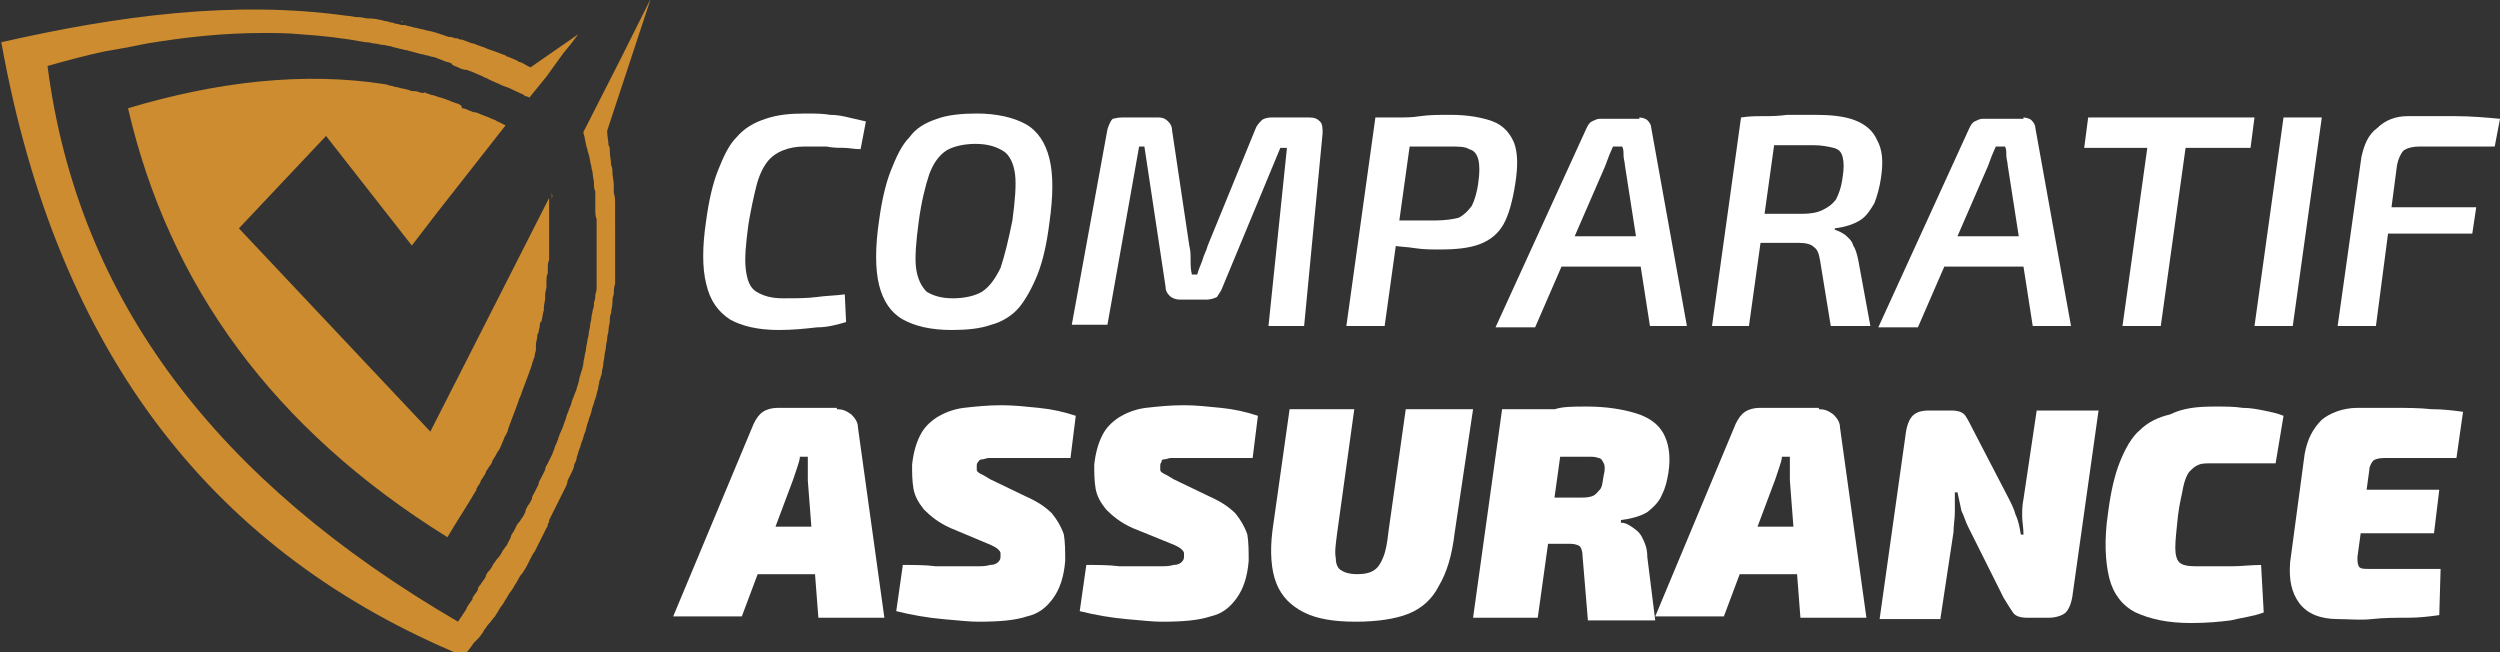 <?xml version="1.0" encoding="utf-8"?>
<!-- Generator: Adobe Illustrator 24.1.0, SVG Export Plug-In . SVG Version: 6.00 Build 0)  -->
<svg version="1.1" id="Layer_1" xmlns="http://www.w3.org/2000/svg" xmlns:xlink="http://www.w3.org/1999/xlink" x="0px" y="0px"
	 width="189.4px" height="49.4px" viewBox="0 0 189.4 49.4" style="enable-background:new 0 0 189.4 49.4;" xml:space="preserve">
<rect x="0" y="0" width="189.4" height="49.4" fill="#333333" stroke="none"/>
<style type="text/css">
	.st0{fill:#FFFFFF;}
	.st1{fill:#CD8C2F;}
</style>
<g>
	<path class="st0" d="M61,8.6c0.7,0,1.3,0,1.9,0.1c0.5,0,1,0.1,1.4,0.2c0.4,0.1,0.9,0.2,1.3,0.3l-0.4,2.1c-0.5,0-0.9-0.1-1.3-0.1
		c-0.4,0-0.8,0-1.3-0.1c-0.5,0-1,0-1.6,0c-0.7,0-1.2,0.1-1.7,0.3c-0.5,0.2-0.9,0.5-1.2,0.9c-0.3,0.4-0.6,1-0.8,1.8
		c-0.2,0.8-0.4,1.7-0.6,2.9c-0.2,1.5-0.3,2.6-0.2,3.4s0.3,1.4,0.8,1.7s1.1,0.5,2,0.5c1,0,1.9,0,2.6-0.1s1.4-0.1,2.1-0.2l0.1,2.1
		c-0.7,0.2-1.4,0.4-2.2,0.4C61,24.9,60.1,25,59,25c-1.6,0-2.8-0.3-3.7-0.8c-0.9-0.6-1.5-1.4-1.8-2.7c-0.3-1.2-0.3-2.8,0-4.8
		c0.2-1.5,0.5-2.8,0.9-3.8c0.4-1,0.8-1.9,1.4-2.5C56.4,9.7,57.1,9.3,58,9S59.8,8.6,61,8.6z"/>
	<path class="st0" d="M74,8.6c1.5,0,2.8,0.3,3.7,0.8c0.9,0.5,1.5,1.4,1.8,2.6s0.3,2.8,0,4.9c-0.2,1.6-0.5,2.9-0.9,3.9
		c-0.4,1-0.9,1.9-1.4,2.5s-1.3,1.1-2.1,1.3c-0.8,0.3-1.9,0.4-3,0.4c-1.6,0-2.8-0.3-3.7-0.8c-0.9-0.5-1.5-1.4-1.8-2.6
		c-0.3-1.2-0.3-2.9,0-4.9c0.2-1.5,0.5-2.8,0.9-3.8s0.8-1.9,1.4-2.5C69.4,9.7,70.1,9.3,71,9C71.8,8.7,72.9,8.6,74,8.6z M73.9,10.9
		c-0.9,0-1.7,0.2-2.2,0.5c-0.6,0.4-1,1-1.3,1.8c-0.3,0.9-0.6,2.1-0.8,3.6c-0.2,1.5-0.3,2.7-0.2,3.5s0.4,1.4,0.8,1.8
		c0.5,0.3,1.1,0.5,2,0.5c0.9,0,1.7-0.2,2.2-0.5c0.6-0.4,1-1,1.4-1.8c0.3-0.9,0.6-2.1,0.9-3.6c0.2-1.5,0.3-2.7,0.2-3.5
		c-0.1-0.8-0.4-1.4-0.8-1.7C75.5,11.1,74.8,10.9,73.9,10.9z"/>
	<path class="st0" d="M99.2,8.9c0.4,0,0.6,0.1,0.8,0.3c0.2,0.2,0.2,0.5,0.2,0.9l-1.4,14.6h-2.7l1.4-13.5H97l-4.4,10.6
		c-0.1,0.3-0.3,0.5-0.4,0.7c-0.2,0.1-0.5,0.2-0.8,0.2h-2c-0.3,0-0.6-0.1-0.8-0.3c-0.2-0.2-0.3-0.4-0.3-0.7l-1.6-10.6h-0.4l-2.4,13.5
		h-2.7l2.7-14.8c0.1-0.3,0.2-0.6,0.4-0.8C84.4,9,84.6,8.9,85,8.9h2.8c0.3,0,0.5,0.1,0.7,0.3c0.2,0.2,0.3,0.4,0.3,0.7l1.3,8.7
		c0.1,0.4,0.1,0.7,0.1,1.1c0,0.4,0,0.7,0.1,1.1h0.4c0.1-0.4,0.3-0.8,0.4-1.1c0.1-0.4,0.3-0.7,0.4-1.1l3.6-8.8
		c0.1-0.3,0.3-0.5,0.5-0.7C95.7,9,96,8.9,96.3,8.9L99.2,8.9z"/>
	<path class="st0" d="M107.1,8.9l-2.2,15.8H102l2.2-15.8H107.1z M109.9,8.7c1.3,0,2.4,0.2,3.2,0.5c0.8,0.3,1.3,0.9,1.6,1.6
		c0.3,0.8,0.3,1.8,0.1,3.1c-0.2,1.3-0.5,2.4-0.9,3.1c-0.4,0.7-1,1.2-1.8,1.5c-0.8,0.3-1.8,0.4-3,0.4c-0.6,0-1.3,0-1.9-0.1
		c-0.6-0.1-1.2-0.1-1.7-0.2c-0.5-0.1-1-0.2-1.4-0.2c-0.4-0.1-0.6-0.2-0.8-0.2l0.1-1.5c0.9,0,1.8,0,2.7,0c0.9,0,1.8,0,2.7,0
		c0.7,0,1.3-0.1,1.7-0.2c0.4-0.2,0.7-0.5,1-0.9c0.2-0.4,0.4-1,0.5-1.8c0.1-0.7,0.1-1.3,0-1.7c-0.1-0.4-0.3-0.7-0.7-0.8
		c-0.3-0.2-0.8-0.2-1.5-0.2c-1.3,0-2.5,0-3.5,0c-1,0-1.6,0-2,0.1l-0.1-2.2c0.6-0.1,1.2-0.1,1.7-0.1c0.5,0,1.1,0,1.7-0.1
		C108.3,8.7,109,8.7,109.9,8.7z"/>
	<path class="st0" d="M124.2,8.9c0.2,0,0.5,0.1,0.6,0.2c0.2,0.2,0.3,0.4,0.3,0.6l2.7,15H125l-1.9-12.2c0-0.2-0.1-0.5-0.1-0.7
		c0-0.3,0-0.5-0.1-0.7h-0.7c-0.1,0.2-0.2,0.5-0.3,0.7c-0.1,0.3-0.2,0.5-0.3,0.8l-5.3,12.2h-3l6.9-15.1c0.1-0.2,0.2-0.4,0.4-0.5
		c0.2-0.1,0.4-0.2,0.6-0.2H124.2z M125.6,17.9l-0.3,2.3h-8.1l0.3-2.3H125.6z"/>
	<path class="st0" d="M134.7,8.9l-2.2,15.8h-2.8l2.2-15.8H134.7z M137.5,8.7c1.2,0,2.2,0.1,3,0.4c0.8,0.3,1.4,0.8,1.7,1.5
		c0.4,0.7,0.5,1.6,0.3,2.9c-0.1,0.7-0.3,1.4-0.5,1.9c-0.3,0.5-0.6,1-1.1,1.3c-0.5,0.3-1.1,0.5-1.9,0.6l0,0.1
		c0.3,0.1,0.5,0.2,0.8,0.4c0.2,0.2,0.5,0.4,0.6,0.8c0.2,0.3,0.3,0.7,0.4,1.2l0.9,4.9h-3l-0.8-4.9c-0.1-0.6-0.2-0.9-0.5-1.1
		c-0.2-0.2-0.6-0.3-1.1-0.3c-1,0-1.9,0-2.6,0s-1.3,0-1.7,0s-0.9,0-1.2,0l0.3-2.2h5.4c0.7,0,1.2-0.1,1.6-0.3c0.4-0.2,0.7-0.4,1-0.8
		c0.2-0.4,0.4-0.9,0.5-1.7c0.1-0.6,0.1-1.1,0-1.5c-0.1-0.4-0.3-0.6-0.7-0.7c-0.4-0.1-0.9-0.2-1.5-0.2c-1.4,0-2.6,0-3.5,0
		c-1,0-1.6,0-1.9,0l-0.1-2.1c0.6-0.1,1.2-0.1,1.7-0.1c0.5,0,1.1,0,1.8-0.1C136,8.7,136.7,8.7,137.5,8.7z"/>
	<path class="st0" d="M153.3,8.9c0.2,0,0.5,0.1,0.6,0.2c0.2,0.2,0.3,0.4,0.3,0.6l2.7,15h-2.9l-1.9-12.2c0-0.2-0.1-0.5-0.1-0.7
		c0-0.3,0-0.5-0.1-0.7h-0.7c-0.1,0.2-0.2,0.5-0.3,0.7c-0.1,0.3-0.2,0.5-0.3,0.8l-5.3,12.2h-3l6.9-15.1c0.1-0.2,0.2-0.4,0.4-0.5
		c0.2-0.1,0.4-0.2,0.6-0.2H153.3z M154.7,17.9l-0.3,2.3h-8.1l0.3-2.3H154.7z"/>
	<path class="st0" d="M170.8,8.9l-0.3,2.3h-12.6l0.3-2.3H170.8z M165.9,8.9l-2.2,15.8h-2.9l2.2-15.8H165.9z"/>
	<path class="st0" d="M175.9,8.9l-2.2,15.8h-2.9L173,8.9H175.9z"/>
	<path class="st0" d="M182.4,8.8c1.2,0,2.4,0,3.6,0c1.2,0,2.3,0.1,3.4,0.2l-0.4,2.1h-5.7c-0.5,0-0.9,0.1-1.2,0.3
		c-0.2,0.2-0.4,0.6-0.5,1.1L180,24.7h-2.9l1.8-12.8c0.2-0.9,0.5-1.7,1.2-2.2C180.7,9.1,181.5,8.8,182.4,8.8z M178.8,15.7h8.8l-0.3,2
		l-8.8,0L178.8,15.7z"/>
	<path class="st0" d="M63.4,31c0.4,0,0.7,0.1,1.1,0.4c0.3,0.3,0.5,0.6,0.5,1l2,14.4h-5l-0.8-10.4c0-0.3,0-0.6,0-0.9
		c0-0.3,0-0.6,0-0.9h-0.6c0,0.2-0.1,0.5-0.2,0.8s-0.2,0.6-0.3,0.9l-3.9,10.4h-5.2l6.1-14.6c0.2-0.4,0.4-0.7,0.7-0.9
		c0.3-0.2,0.7-0.3,1.1-0.3H63.4z M64.2,39.9l-0.4,3.6h-8.3l0.4-3.6H64.2z"/>
	<path class="st0" d="M75.9,30.7c0.9,0,1.8,0.1,2.8,0.2c1,0.1,1.9,0.3,2.8,0.6l-0.4,3.2c-0.5,0-1,0-1.6,0c-0.6,0-1.3,0-1.9,0
		c-0.7,0-1.3,0-2,0c-0.3,0-0.5,0-0.7,0s-0.3,0.1-0.5,0.1s-0.2,0.1-0.3,0.2c-0.1,0.1-0.1,0.2-0.1,0.3c0,0.1,0,0.2,0,0.3
		c0,0.1,0.1,0.2,0.3,0.3c0.2,0.1,0.4,0.2,0.7,0.4l2.7,1.3c0.9,0.4,1.5,0.8,2,1.3c0.4,0.5,0.7,1,0.9,1.6c0.1,0.6,0.1,1.3,0.1,2
		c-0.1,1.2-0.4,2.1-0.9,2.8c-0.5,0.7-1.1,1.2-2,1.4c-0.9,0.3-2.1,0.4-3.7,0.4c-0.7,0-1.5-0.1-2.7-0.2c-1.1-0.1-2.3-0.3-3.5-0.6
		l0.5-3.5c0.9,0,1.7,0,2.5,0.1c0.8,0,1.4,0,1.9,0c0.5,0,0.9,0,1.1,0c0.5,0,0.8,0,1.1-0.1c0.3,0,0.5-0.1,0.6-0.2
		c0.1-0.1,0.2-0.2,0.2-0.4c0-0.1,0-0.3,0-0.3c0-0.1-0.1-0.2-0.2-0.3c-0.1-0.1-0.3-0.2-0.5-0.3L72,40c-0.9-0.4-1.5-0.9-2-1.4
		c-0.4-0.5-0.7-1-0.8-1.6c-0.1-0.6-0.1-1.2-0.1-1.8c0.1-0.9,0.3-1.6,0.6-2.2s0.7-1,1.3-1.4c0.5-0.3,1.2-0.6,2-0.7
		C73.9,30.8,74.8,30.7,75.9,30.7z"/>
	<path class="st0" d="M89.7,30.7c0.9,0,1.8,0.1,2.8,0.2c1,0.1,1.9,0.3,2.8,0.6l-0.4,3.2c-0.5,0-1,0-1.6,0c-0.6,0-1.3,0-1.9,0
		c-0.7,0-1.3,0-2,0c-0.3,0-0.5,0-0.7,0s-0.3,0.1-0.5,0.1S88,34.9,88,35c-0.1,0.1-0.1,0.2-0.1,0.3c0,0.1,0,0.2,0,0.3
		c0,0.1,0.1,0.2,0.3,0.3c0.2,0.1,0.4,0.2,0.7,0.4l2.7,1.3c0.9,0.4,1.5,0.8,2,1.3c0.4,0.5,0.7,1,0.9,1.6c0.1,0.6,0.1,1.3,0.1,2
		c-0.1,1.2-0.4,2.1-0.9,2.8c-0.5,0.7-1.1,1.2-2,1.4c-0.9,0.3-2.1,0.4-3.7,0.4c-0.7,0-1.5-0.1-2.7-0.2c-1.1-0.1-2.3-0.3-3.5-0.6
		l0.5-3.5c0.9,0,1.7,0,2.5,0.1c0.8,0,1.4,0,1.9,0c0.5,0,0.9,0,1.1,0c0.5,0,0.8,0,1.1-0.1c0.3,0,0.5-0.1,0.6-0.2
		c0.1-0.1,0.2-0.2,0.2-0.4c0-0.1,0-0.3,0-0.3c0-0.1-0.1-0.2-0.2-0.3c-0.1-0.1-0.3-0.2-0.5-0.3L85.8,40c-0.9-0.4-1.5-0.9-2-1.4
		c-0.4-0.5-0.7-1-0.8-1.6c-0.1-0.6-0.1-1.2-0.1-1.8c0.1-0.9,0.3-1.6,0.6-2.2s0.7-1,1.3-1.4c0.5-0.3,1.2-0.6,2-0.7
		C87.7,30.8,88.6,30.7,89.7,30.7z"/>
	<path class="st0" d="M111.6,31l-1.4,9.4c-0.2,1.7-0.6,3-1.2,4c-0.5,1-1.3,1.7-2.3,2.1s-2.4,0.6-4,0.6c-1.6,0-2.9-0.2-3.9-0.7
		c-1-0.5-1.7-1.2-2.1-2.2c-0.4-1-0.5-2.4-0.3-4l1.3-9.2h4.9l-1.3,9.4c-0.1,0.8-0.2,1.4-0.1,1.9c0,0.5,0.2,0.8,0.4,0.9
		c0.3,0.2,0.7,0.3,1.2,0.3c0.6,0,1-0.1,1.3-0.3c0.3-0.2,0.5-0.5,0.7-1c0.2-0.5,0.3-1.1,0.4-2l1.3-9.2H111.6z"/>
	<path class="st0" d="M118.7,31l-2.2,15.8h-4.9l2.2-15.8H118.7z M120.2,30.8c1.5,0,2.7,0.2,3.7,0.5c1,0.3,1.7,0.8,2.1,1.5
		c0.4,0.7,0.6,1.7,0.4,3c-0.1,0.6-0.2,1.1-0.5,1.7c-0.2,0.5-0.6,0.9-1.1,1.3c-0.5,0.3-1.2,0.5-2,0.6l0,0.2c0.3,0,0.5,0.1,0.8,0.3
		s0.6,0.4,0.8,0.8c0.2,0.4,0.4,0.8,0.4,1.5l0.6,4.8h-5.1l-0.4-4.8c0-0.4-0.1-0.7-0.2-0.8c-0.1-0.1-0.4-0.2-0.7-0.2
		c-1.2,0-2.1,0-2.9,0c-0.7,0-1.3,0-1.8,0c-0.5,0-1,0-1.5-0.1l0.4-3.4h6.3c0.5,0,0.8,0,1.1-0.1s0.4-0.3,0.6-0.5s0.2-0.6,0.3-1.1
		c0.1-0.4,0.1-0.7,0-0.9c-0.1-0.2-0.2-0.4-0.4-0.4c-0.2-0.1-0.5-0.1-0.9-0.1c-1.6,0-3,0-4.1,0s-1.8,0.1-2.2,0.1l0-3.4
		c0.7-0.1,1.3-0.1,1.9-0.2c0.6,0,1.3,0,2-0.1C118.4,30.8,119.2,30.8,120.2,30.8z"/>
	<path class="st0" d="M137.8,31c0.4,0,0.7,0.1,1.1,0.4c0.3,0.3,0.5,0.6,0.5,1l2,14.4h-5l-0.8-10.4c0-0.3,0-0.6,0-0.9
		c0-0.3,0-0.6,0-0.9H135c0,0.2-0.1,0.5-0.2,0.8s-0.2,0.6-0.3,0.9l-3.9,10.4h-5.2l6.1-14.6c0.2-0.4,0.4-0.7,0.7-0.9
		c0.3-0.2,0.7-0.3,1.1-0.3H137.8z M138.6,39.9l-0.4,3.6h-8.3l0.4-3.6H138.6z"/>
	<path class="st0" d="M159,31l-2,14.2c-0.1,0.6-0.3,1-0.5,1.2s-0.7,0.4-1.3,0.4h-1.6c-0.5,0-0.9-0.1-1.1-0.4
		c-0.2-0.3-0.4-0.6-0.7-1.1l-2.7-5.4c-0.2-0.4-0.3-0.8-0.5-1.2c-0.1-0.5-0.2-0.9-0.3-1.4h-0.2c0,0.5,0,1,0,1.5s-0.1,1-0.1,1.5
		l-1,6.6h-4.6l2-14.2c0.1-0.6,0.3-1,0.5-1.2c0.3-0.3,0.7-0.4,1.3-0.4h1.6c0.5,0,0.9,0.1,1.1,0.4c0.2,0.3,0.4,0.7,0.6,1.1l2.7,5.2
		c0.2,0.4,0.4,0.8,0.5,1.2c0.2,0.4,0.3,0.9,0.4,1.5h0.2c0-0.5-0.1-1-0.1-1.4c0-0.4,0-0.8,0.1-1.3l1-6.7H159z"/>
	<path class="st0" d="M167.8,30.8c0.8,0,1.5,0,2.1,0.1c0.6,0,1.1,0.1,1.6,0.2c0.5,0.1,1,0.2,1.5,0.4l-0.6,3.6c-0.5,0-1.1,0-1.5,0
		c-0.5,0-1,0-1.5,0c-0.5,0-1.1,0-1.8,0c-0.4,0-0.8,0-1,0.1c-0.3,0.1-0.5,0.3-0.7,0.5s-0.4,0.7-0.5,1.2c-0.1,0.6-0.3,1.3-0.4,2.2
		c-0.1,1-0.2,1.8-0.2,2.4c0,0.5,0.1,0.9,0.3,1.1c0.2,0.2,0.6,0.3,1.2,0.3c1.1,0,2.1,0,2.8,0s1.5-0.1,2.2-0.1l0.2,3.6
		c-0.8,0.3-1.7,0.4-2.5,0.6c-0.8,0.1-1.8,0.2-3,0.2c-1.8,0-3.1-0.3-4.2-0.8c-1-0.5-1.7-1.4-2-2.6c-0.3-1.2-0.4-2.9-0.1-4.9
		c0.2-1.6,0.5-2.9,0.9-3.9c0.4-1,0.9-1.9,1.5-2.4c0.6-0.6,1.4-1,2.3-1.2C165.4,30.9,166.5,30.8,167.8,30.8z"/>
	<path class="st0" d="M178.6,30.9c0.9,0,1.9,0,2.8,0s1.9,0,2.8,0.1c0.9,0,1.7,0.1,2.4,0.2l-0.5,3.5h-5.5c-0.4,0-0.7,0.1-0.8,0.2
		s-0.3,0.4-0.3,0.7l-0.9,6.6c0,0.3,0,0.5,0.1,0.7c0.1,0.2,0.4,0.2,0.7,0.2h5.5l-0.1,3.5c-0.7,0.1-1.5,0.2-2.4,0.2
		c-0.9,0-1.8,0-2.7,0.1s-1.8,0-2.6,0c-1.3,0-2.3-0.4-2.9-1.2c-0.6-0.8-0.8-1.8-0.7-3.1l1.1-8.2c0.2-1.1,0.6-1.9,1.3-2.6
		C176.5,31.3,177.5,30.9,178.6,30.9z M174.6,37.1h10.2l-0.4,3.3h-10.4L174.6,37.1z"/>
</g>
<g>
	<path class="st1" d="M41.8,14.6L41.8,14.6c0,0.1,0,0.2,0,0.4C41.9,14.9,41.8,14.7,41.8,14.6z"/>
	<path class="st1" d="M46.6,17c0-0.3,0-0.6,0-0.9c0-0.2,0-0.4,0-0.6c0-0.3,0-0.6-0.1-0.9c0-0.2,0-0.4,0-0.6c0-0.3-0.1-0.6-0.1-0.9
		c0-0.2,0-0.4-0.1-0.6c0-0.3-0.1-0.7-0.1-1c0-0.2,0-0.4-0.1-0.5c0-0.3-0.1-0.7-0.1-1c0,0,0,0,0-0.1l3.3-10l-2.3,4.6L44.2,10
		c0,0.2,0.1,0.3,0.1,0.5c0.1,0.3,0.1,0.5,0.2,0.8c0-0.2-0.1-0.5-0.2-0.7c0.1,0.2,0.1,0.5,0.2,0.7c0,0.2,0.1,0.3,0.1,0.4
		c0.1,0.3,0.1,0.6,0.2,0.9c0,0.2,0.1,0.4,0.1,0.5c0,0.3,0.1,0.5,0.1,0.8c0,0.2,0,0.4,0.1,0.6c0,0.1,0,0.3,0,0.4c0,0.1,0,0.3,0,0.4
		c0,0.2,0,0.4,0,0.6c0,0.2,0,0.5,0.1,0.7c0,0.2,0,0.4,0,0.6c0,0.2,0,0.5,0,0.7c0,0.2,0,0.4,0,0.6c0,0.2,0,0.5,0,0.7
		c0,0.2,0,0.4,0,0.6c0,0.2,0,0.4,0,0.7c0,0.2,0,0.4,0,0.6c0,0.2,0,0.4,0,0.6c0,0.2,0,0.4-0.1,0.6c0,0.2,0,0.4-0.1,0.6
		c0,0.2,0,0.4-0.1,0.6c0,0.2-0.1,0.4-0.1,0.6c0,0.2-0.1,0.4-0.1,0.6c0,0.2-0.1,0.4-0.1,0.6c0,0.2-0.1,0.4-0.1,0.5
		c0,0.2-0.1,0.4-0.1,0.6c0,0.2-0.1,0.4-0.1,0.5c0,0.2-0.1,0.4-0.1,0.6c0,0.2-0.1,0.4-0.1,0.5c-0.1,0.2-0.1,0.4-0.2,0.6
		c0,0.2-0.1,0.4-0.1,0.5c-0.1,0.2-0.1,0.4-0.2,0.6c-0.1,0.2-0.1,0.3-0.2,0.5c-0.1,0.2-0.1,0.4-0.2,0.6c-0.1,0.2-0.1,0.3-0.2,0.5
		c-0.1,0.2-0.1,0.4-0.2,0.6c-0.1,0.3-0.2,0.6-0.4,1c0,0.1-0.1,0.2-0.1,0.3c0,0.1-0.1,0.2-0.1,0.3c-0.1,0.2-0.2,0.4-0.2,0.5
		c-0.1,0.2-0.1,0.3-0.2,0.5c-0.1,0.2-0.2,0.4-0.3,0.6c-0.1,0.2-0.2,0.3-0.2,0.5c-0.1,0.2-0.2,0.4-0.3,0.6c-0.1,0.2-0.2,0.3-0.2,0.5
		c-0.1,0.2-0.2,0.4-0.3,0.6c-0.1,0.2-0.2,0.3-0.2,0.5c-0.1,0.2-0.2,0.4-0.3,0.5c-0.1,0.2-0.2,0.3-0.2,0.5c-0.1,0.2-0.2,0.4-0.3,0.5
		c-0.1,0.2-0.2,0.3-0.3,0.4c-0.1,0.2-0.2,0.4-0.3,0.6c-0.1,0.1-0.2,0.3-0.2,0.4c0,0,0,0,0,0c-0.1,0.2-0.2,0.4-0.3,0.6
		c-0.1,0.1-0.2,0.3-0.3,0.4c-0.1,0.2-0.2,0.4-0.4,0.6c-0.1,0.1-0.2,0.3-0.3,0.4c-0.1,0.2-0.2,0.4-0.4,0.6c-0.1,0.1-0.2,0.3-0.2,0.4
		c-0.1,0.2-0.3,0.4-0.4,0.6c-0.1,0.1-0.2,0.2-0.2,0.4c-0.1,0.2-0.3,0.4-0.4,0.6c0,0,0,0,0,0.1c0,0,0,0,0,0c0,0,0,0,0,0
		c-0.2,0.3-0.4,0.5-0.5,0.8c-0.2,0.3-0.4,0.6-0.6,0.9C16.5,36.5,5.9,22.8,3.6,5c1.4-0.4,2.9-0.8,4.3-1.1C8.5,3.8,9,3.7,9.6,3.6
		c0.5-0.1,1-0.2,1.5-0.3c3-0.5,5.9-0.8,8.8-0.8c1,0,1.9,0,2.9,0.1c0,0,0,0,0,0c1.6,0.1,3.3,0.3,4.9,0.6l0.1,0c0.2,0,0.4,0.1,0.6,0.1
		c0.2,0,0.4,0.1,0.6,0.1c0.2,0,0.4,0.1,0.6,0.1c0.2,0.1,0.4,0.1,0.7,0.2c0.2,0,0.3,0.1,0.5,0.1c0.4,0.1,0.7,0.2,1.1,0.3
		c0.2,0,0.3,0.1,0.5,0.1c0.2,0.1,0.5,0.1,0.7,0.2c0.2,0.1,0.3,0.1,0.5,0.2c0.2,0.1,0.4,0.1,0.6,0.2C34.3,5,34.5,5,34.7,5.1
		c0.2,0.1,0.4,0.2,0.7,0.2c0.2,0.1,0.3,0.1,0.5,0.2c0.2,0.1,0.5,0.2,0.7,0.3c0.1,0.1,0.3,0.1,0.4,0.2c0.4,0.2,0.7,0.3,1.1,0.5
		c0.1,0,0.2,0.1,0.3,0.1c0.3,0.1,0.6,0.3,0.9,0.4c0.1,0.1,0.3,0.1,0.4,0.2c0,0,0.1,0,0.1,0.1c0,0-0.1,0-0.1-0.1
		c0.1,0.1,0.3,0.1,0.4,0.2l0,0c0,0,0,0,0,0l1.3-1.6l1.4-1.7l-1.4,1.7h0c0,0,0,0,0,0L42.7,4l0.5-0.6l0.6-0.8l-3.6,2.5c0,0,0,0,0,0
		c-0.3-0.1-0.5-0.3-0.8-0.4c-0.1,0-0.1,0-0.2-0.1c-0.2-0.1-0.5-0.2-0.7-0.3c-0.1,0-0.1,0-0.2-0.1c-0.3-0.1-0.5-0.2-0.8-0.3
		c0,0,0,0,0,0c-0.3-0.1-0.6-0.2-0.8-0.3c-0.3-0.1-0.6-0.2-0.8-0.3c0,0-0.1,0-0.1,0C35.5,3.2,35.3,3.1,35,3c0,0-0.1,0-0.1,0
		c-0.1,0-0.2-0.1-0.3-0.1c0,0-0.1,0-0.1,0c-0.1,0-0.2-0.1-0.4-0.1c0,0-0.1,0-0.1,0c-0.6-0.2-1.1-0.4-1.7-0.5c0,0,0,0,0,0
		c-0.3-0.1-0.5-0.1-0.8-0.2c0,0-0.1,0-0.1,0c-0.2-0.1-0.5-0.1-0.7-0.2c0,0-0.1,0-0.1,0c0,0-0.1,0-0.1,0c0,0,0,0,0,0
		c-0.2,0-0.3-0.1-0.5-0.1c-0.1,0-0.2-0.1-0.4-0.1c-0.1,0-0.2-0.1-0.4-0.1c-0.4-0.1-0.8-0.2-1.2-0.2c0,0-0.1,0-0.1,0
		c-0.2,0-0.5-0.1-0.7-0.1c0,0-0.1,0-0.1,0c-0.3,0-0.5-0.1-0.8-0.1c0,0,0,0,0,0c-8.6-1.2-17.4,0-26.2,2c4.3,24,16.4,38.8,35,46.5
		c0.3-0.3,0.6-0.7,0.8-1c0.1-0.1,0.2-0.2,0.3-0.3c0.2-0.2,0.4-0.5,0.5-0.7c0.1-0.1,0.2-0.3,0.3-0.4c0.2-0.2,0.3-0.4,0.5-0.6
		c0.1-0.2,0.2-0.3,0.3-0.5c0.1-0.2,0.3-0.4,0.4-0.6c0.1-0.2,0.2-0.3,0.3-0.5c0.1-0.2,0.3-0.4,0.4-0.6c0.1-0.2,0.2-0.3,0.3-0.5
		c0.1-0.2,0.2-0.4,0.4-0.6c0.1-0.2,0.2-0.3,0.3-0.5c0.1-0.2,0.2-0.4,0.3-0.6c0.1-0.2,0.2-0.4,0.3-0.5c0.1-0.2,0.2-0.4,0.3-0.6
		c0.1-0.2,0.2-0.4,0.3-0.6c0.1-0.2,0.2-0.4,0.3-0.6c0.1-0.1,0.1-0.2,0.1-0.3c0.1-0.1,0.1-0.2,0.1-0.3c0.1-0.2,0.2-0.4,0.3-0.6
		c0.1-0.2,0.2-0.4,0.3-0.6c0.1-0.2,0.2-0.4,0.3-0.6c0.1-0.2,0.2-0.4,0.3-0.6c0.1-0.2,0.2-0.4,0.2-0.6c0.1-0.2,0.2-0.4,0.3-0.6
		c0.1-0.2,0.2-0.4,0.2-0.6c0.1-0.2,0.2-0.4,0.2-0.6c0.1-0.2,0.1-0.4,0.2-0.6c0.1-0.2,0.1-0.4,0.2-0.6c0.1-0.2,0.1-0.4,0.2-0.6
		c0.1-0.2,0.1-0.4,0.2-0.7c0.1-0.2,0.1-0.4,0.2-0.6c0.1-0.2,0.1-0.4,0.2-0.7c0.1-0.2,0.1-0.4,0.2-0.6c0.1-0.2,0.1-0.5,0.2-0.7
		c0-0.2,0.1-0.4,0.1-0.6c0-0.1,0.1-0.2,0.1-0.3c0-0.1,0.1-0.2,0.1-0.4c0-0.2,0.1-0.4,0.1-0.6c0-0.2,0.1-0.5,0.1-0.7
		c0-0.2,0.1-0.4,0.1-0.6c0-0.2,0.1-0.5,0.1-0.7c0-0.2,0.1-0.4,0.1-0.6c0-0.3,0.1-0.5,0.1-0.7c0-0.2,0-0.4,0.1-0.6
		c0-0.3,0.1-0.5,0.1-0.8c0-0.2,0-0.4,0.1-0.6c0-0.3,0-0.5,0.1-0.8c0-0.2,0-0.4,0-0.6c0-0.3,0-0.5,0-0.8c0-0.2,0-0.4,0-0.6
		c0-0.3,0-0.5,0-0.8v-0.6c0-0.3,0-0.6,0-0.8C46.6,17.4,46.6,17.2,46.6,17z"/>
	<path class="st1" d="M30.4,1.6C30.4,1.6,30.4,1.6,30.4,1.6c0,0,0.1,0,0.1,0C30.5,1.7,30.5,1.7,30.4,1.6z"/>
	<path class="st1" d="M31.2,18.6l2-2.6l5.1-6.5c-0.2-0.1-0.4-0.2-0.6-0.3c-0.1,0-0.1-0.1-0.2-0.1c-0.2-0.1-0.5-0.2-0.7-0.3
		c-0.1,0-0.2-0.1-0.3-0.1c-0.2-0.1-0.4-0.2-0.6-0.2c-0.1,0-0.2-0.1-0.3-0.1c-0.2-0.1-0.4-0.2-0.6-0.2C35,8,34.9,8,34.8,7.9
		c-0.3-0.1-0.6-0.2-0.8-0.3c-0.1,0-0.2-0.1-0.3-0.1c-0.2-0.1-0.4-0.1-0.6-0.2c-0.1,0-0.2-0.1-0.4-0.1c-0.2-0.1-0.4-0.1-0.5-0.2
		C32,7.1,31.9,7,31.8,7c-0.2-0.1-0.4-0.1-0.6-0.1c-0.1,0-0.2-0.1-0.3-0.1c-0.3-0.1-0.6-0.1-0.8-0.2c-0.1,0-0.2,0-0.4-0.1
		c-0.1,0-0.2,0-0.4-0.1h0C23,5.4,16.4,6.2,9.7,8.2c3.1,13.4,11,24.3,24.2,32.5c0.7-1.2,1.5-2.4,2.2-3.6v0c0,0,0,0,0-0.1
		c0.1-0.1,0.1-0.2,0.2-0.3c0.1-0.1,0.1-0.3,0.2-0.4c0.1-0.1,0.1-0.2,0.2-0.3c0.1-0.1,0.1-0.3,0.2-0.4c0.1-0.1,0.1-0.2,0.2-0.3
		c0.1-0.1,0.2-0.3,0.2-0.4c0.1-0.1,0.1-0.2,0.2-0.3c0.1-0.2,0.2-0.4,0.3-0.5c0-0.1,0.1-0.1,0.1-0.2c0.1-0.2,0.2-0.5,0.3-0.7
		c0-0.1,0.1-0.2,0.1-0.2v0c0.1-0.2,0.2-0.4,0.2-0.5c0-0.1,0.1-0.2,0.1-0.3c0.1-0.2,0.1-0.3,0.2-0.5c0-0.1,0.1-0.2,0.1-0.3
		c0.1-0.2,0.1-0.3,0.2-0.5c0-0.1,0.1-0.2,0.1-0.3c0.1-0.2,0.1-0.4,0.2-0.5c0-0.1,0.1-0.2,0.1-0.3c0.1-0.3,0.2-0.5,0.3-0.8v0
		c0.1-0.3,0.2-0.5,0.3-0.8c0-0.1,0.1-0.2,0.1-0.3c0.1-0.2,0.1-0.4,0.2-0.6c0-0.1,0.1-0.2,0.1-0.3c0-0.2,0.1-0.4,0.1-0.5
		c0-0.1,0-0.1,0-0.2c0-0.1,0-0.1,0-0.2c0-0.2,0.1-0.4,0.1-0.6c0-0.1,0-0.2,0.1-0.3c0-0.2,0.1-0.4,0.1-0.6c0-0.1,0-0.2,0.1-0.2
		c0.1-0.3,0.1-0.6,0.2-0.9c0-0.1,0-0.1,0-0.2c0-0.2,0.1-0.5,0.1-0.7l0-0.3c0-0.2,0.1-0.4,0.1-0.6c0-0.1,0-0.2,0-0.4
		c0-0.2,0-0.4,0.1-0.6c0-0.1,0-0.2,0-0.4c0-0.2,0-0.4,0.1-0.6c0-0.1,0-0.2,0-0.3c0-0.3,0-0.5,0-0.8c0-0.1,0-0.1,0-0.2
		c0-0.3,0-0.7,0-1v-0.3c0-0.2,0-0.5,0-0.7c0-0.1,0-0.2,0-0.4c0-0.2,0-0.4,0-0.7c0-0.1,0-0.2,0-0.3l-6.2,12.2l-2.8,5.5L18.1,17.3
		l6.6-7L31.2,18.6z"/>
</g>
</svg>
